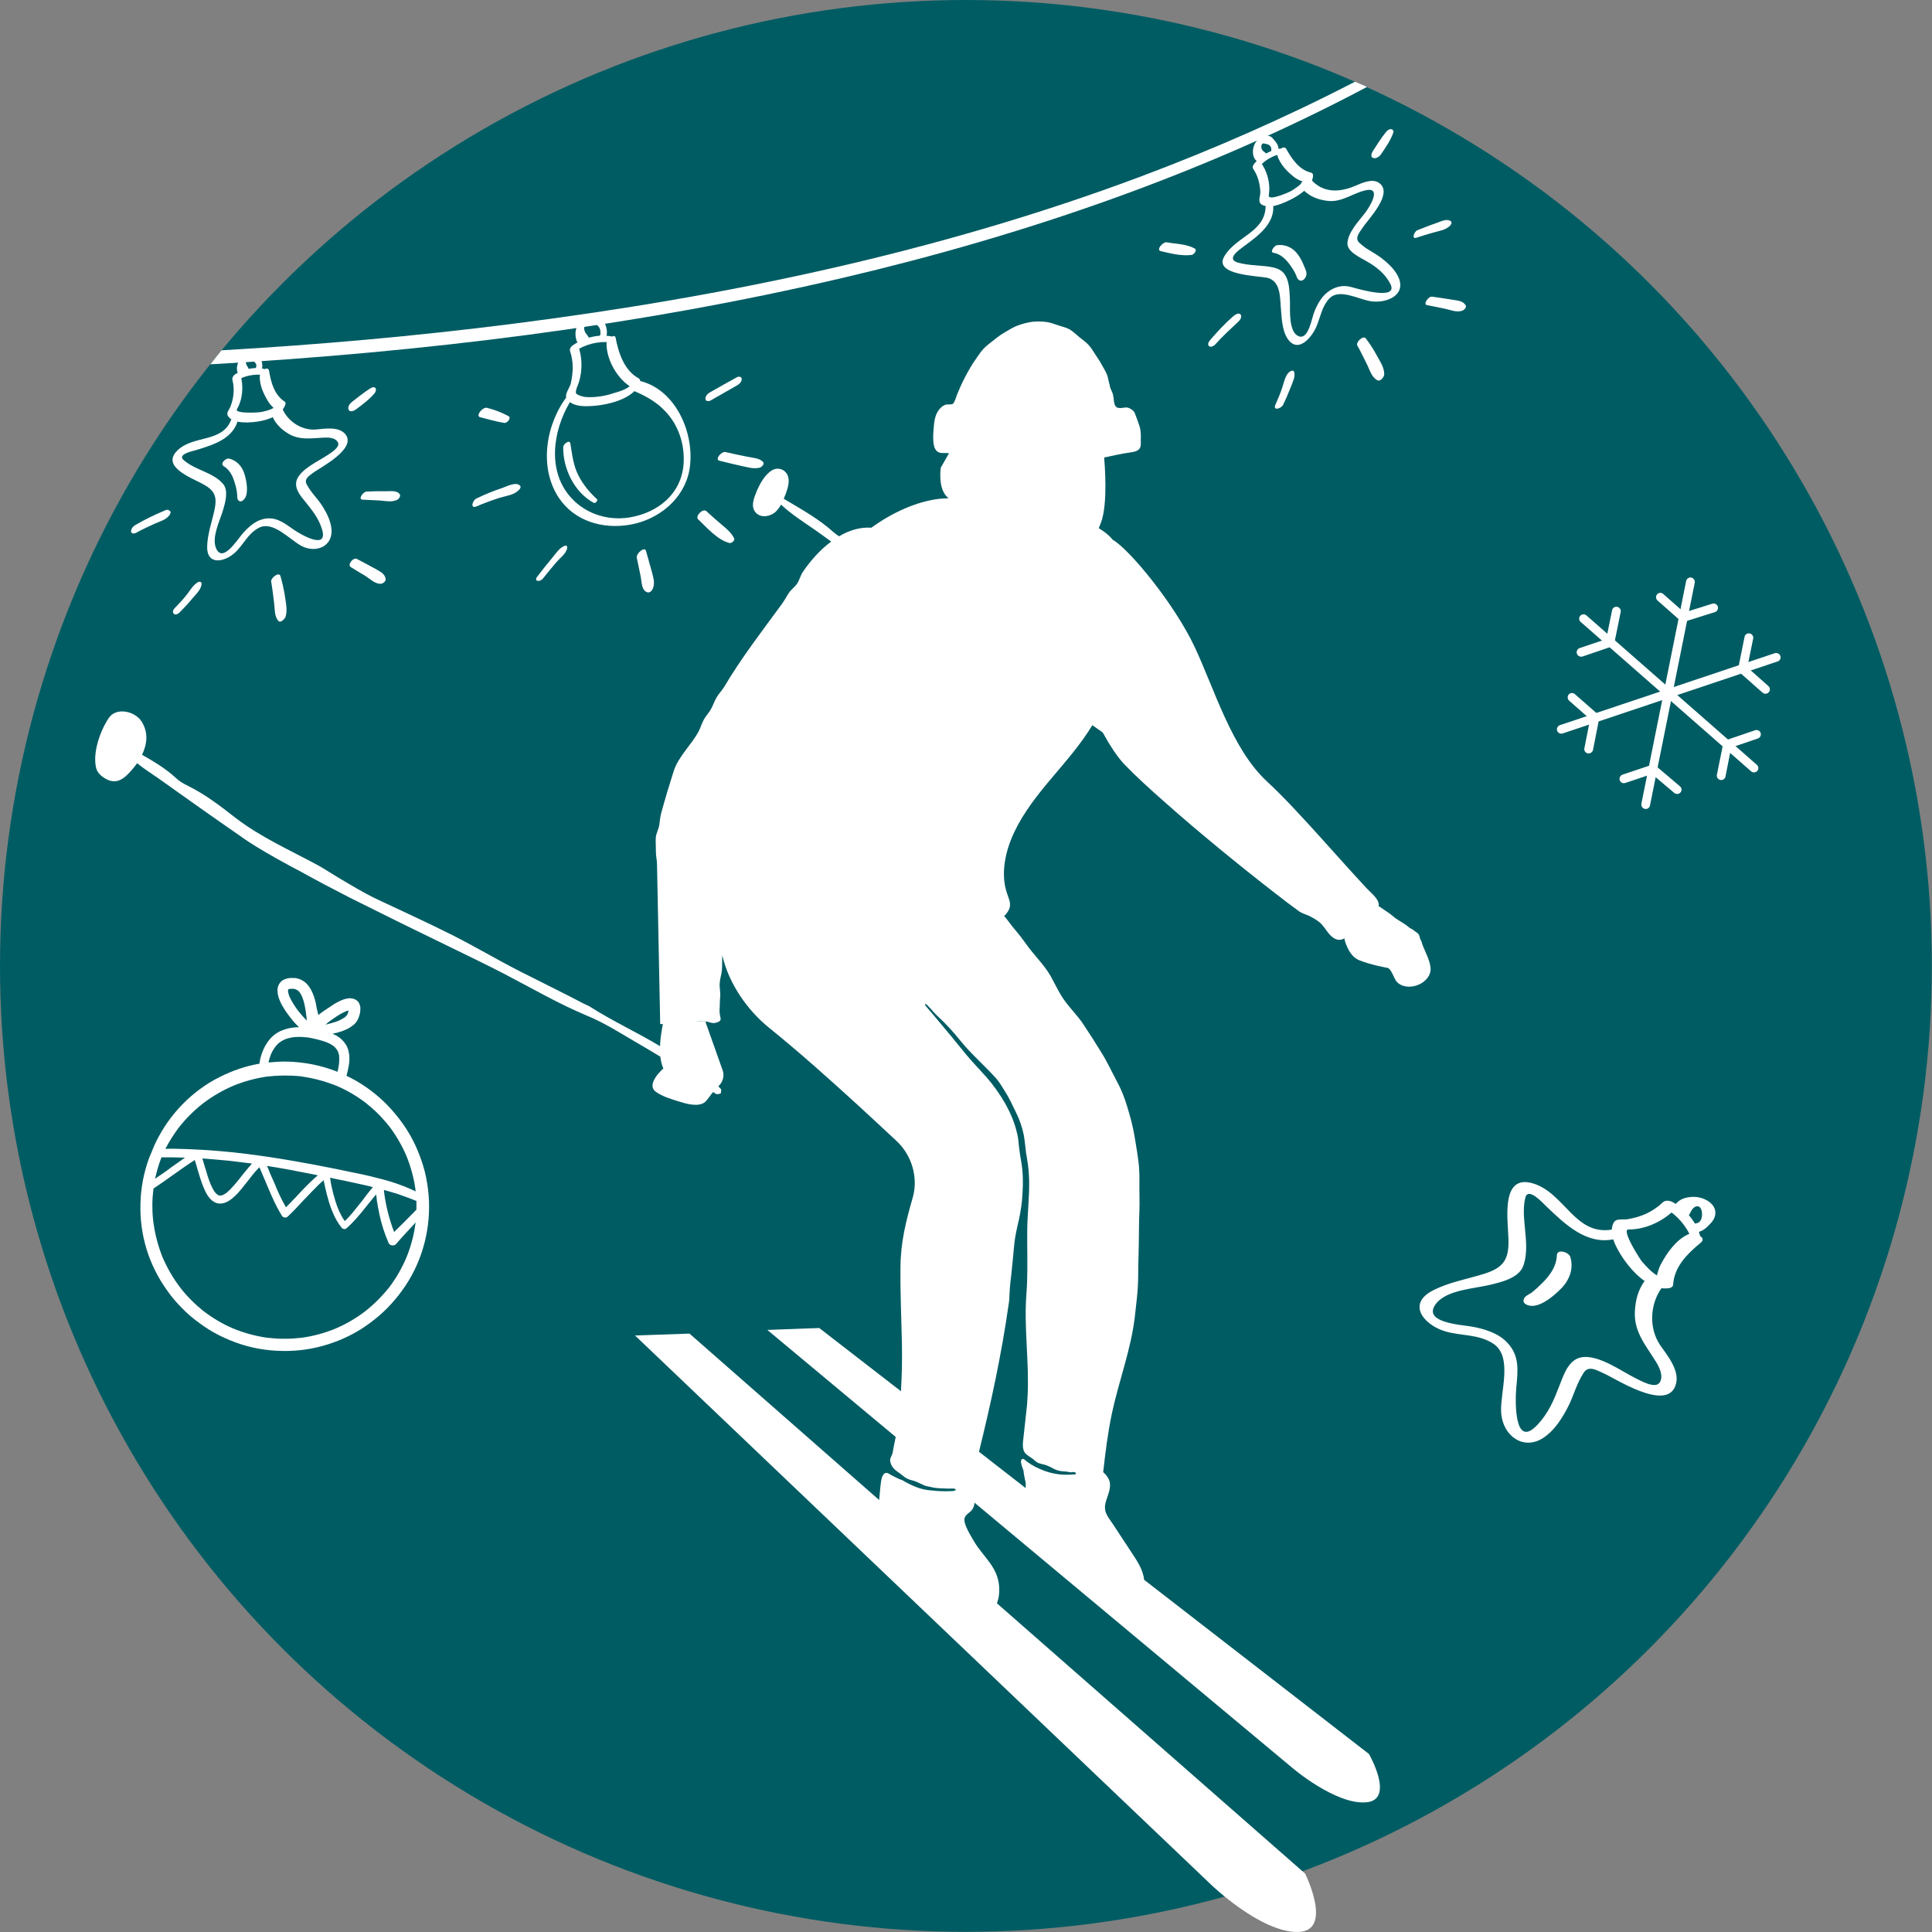 <svg xmlns="http://www.w3.org/2000/svg" viewBox="0 0 12133 12133"><rect x="0" y="0" width="12133" height="12133" fill="#808080" stroke="none"/><circle cx="6066" cy="6066" r="6066" style="fill:#005c63"/><path d="M1676 2322c-63-22-134-8-192 24-14 8-29 23-24 41 14 57 8 112-13 167-9 22-30 40-13 62 27 34 78 37 119 37 79-1 209-25 239-112 2-4 2-15-3-18-66-43-87-120-99-193-7-39-56 5-58 28-5 58 25 120 55 168 8 12 18 22 28 33 14 14 32-12 3 3-25 14-54 21-82 26-11 3-165 11-148-18 37-64 43-150 21-219-6 12-12 24-17 36 47-29 110-39 164-32 13 2 37-27 20-33z" fill="#fff"/><path d="M1565 2330c0-16-11-25-17-39-6-12-6-31 12-33 14-2 34 10 43 20 17 21-1 37-6 56s16 19 27 11c33-27 25-60 13-96s-42-52-78-38-60 47-69 84c-8 32 5 79 46 68 14-3 29-18 29-33zM1459 2615c-48 173-240 111-345 214-103 100 83 170 153 207 79 41 99 78 80 166-16 76-43 148-46 226-5 124 106 104 173 44 56-51 82-122 153-158 89-45 193 76 267 115 93 48 202 0 187-113-6-48-30-96-56-137-16-26-37-50-57-75-16-20-30-40-42-62-19-36 18-55 42-74 42-31 275-150 201-241-42-50-127-35-183-30-93 9-187-55-217-142-12-33-74 16-64 46 19 53 55 91 102 120 74 47 152 30 234 27 26-1 67 2 81 30 17 31-49 69-68 82-56 37-156 82-187 146-26 56 19 107 52 147 44 55 82 102 103 170 42 137-135 33-181 1-62-44-114-84-193-63-52 14-98 58-131 98-30 36-122 180-161 82-27-69 24-169 44-235 14-48 37-124 1-167-40-47-101-69-155-94-34-16-67-32-95-58-36-34 57-54 79-60 112-34 243-73 268-204 1-8 2-16 3-23 2-27-38 2-42 15zM1703 3652c8 46 13 93 19 139 4 36 1 80 26 108 15 17 42-15 46-27 12-43 1-88-5-131-7-42-16-83-28-124-9-28-61 12-58 35zM2204 3562c30 19 61 37 91 55 30 19 60 51 97 49 13-1 32-15 30-30-5-34-35-46-63-63-39-22-79-42-118-63-22-12-63 37-37 52zM2278 3138c35 2 71 3 106 5 39 3 72 12 108-3 12-5 27-24 18-37-18-24-54-18-82-18-42-1-83 0-125 2-22 0-58 50-25 51zM2233 2573c43-32 85-63 120-104 6-8 12-24 4-33-10-9-24-2-33 4-39 24-74 54-110 81-14 10-33 31-25 51 7 19 32 9 44 1zM853 3347c38-21 76-39 116-57 35-16 73-24 96-56 4-6 10-19 3-24-2-1-3-3-5-4-9-7-18-5-28 0-63 26-124 56-183 90-14 8-29 22-29 40 0 16 18 17 30 11zM1127 3847c29-29 57-59 83-91 22-25 54-55 56-90 1-13-15-15-23-10-30 18-47 48-68 76-24 30-50 59-77 86-28 29-1 57 29 29z" fill="#fff"/><path d="M1404 2927c40 24 59 65 71 108 7 22 12 44 14 66 2 16-2 34 11 44 15 12 33-7 40-19 21-38 8-106-4-147-14-48-48-88-98-99-21-4-58 32-34 47zM8060 932c-70 1-136 41-181 93-8 10-17 23-9 35 30 45 41 89 45 142 2 29-20 65 9 83 36 21 84 9 121-5 70-26 201-92 201-180 0-6-4-13-10-15-77-18-121-84-158-149-16-30-62 15-56 40 15 55 65 106 109 139 11 8 22 13 34 19 16 9 23-4 16 7-17 24-46 41-70 57-13 8-151 70-143 27 12-73-10-151-53-209-1 10-3 19-4 29 33-41 86-69 137-79 11-3 33-34 12-34z" fill="#fff"/><path d="M7959 977c-2-14-18-20-27-29-12-13-15-29-6-44 5-8 38 3 43 6 22 15 13 36 14 56 1 27 36 1 41-10 17-33-10-63-31-87-23-27-58-19-84 0-30 22-44 60-40 96 3 36 31 67 68 48 14-7 25-21 22-36zM7948 1277c10 182-184 202-260 334-68 119 219 121 272 134 79 21 78 111 83 179 6 64 6 147 43 203 68 101 160-17 186-88 22-57 32-116 75-163 63-69 188 6 263 16 99 14 228-39 169-158-23-46-67-86-107-116-31-23-65-41-97-62-14-10-27-21-40-33-29-29 4-65 21-91 34-54 205-223 99-287-41-24-107 6-144 22-100 43-207 47-282-45-20-25-78 31-56 57 43 53 102 76 169 83 86 8 151-47 230-66 113-28 26 109 0 142-39 51-107 121-110 189-3 55 84 92 121 114 61 35 117 79 149 143 52 107-208 29-245 19-54-16-107-2-150 32-40 31-65 78-83 123-17 41-36 176-97 154-65-23-55-163-56-216-3-59 0-137-42-184-36-40-118-40-167-45-40-3-79-7-118-18-77-22 8-80 36-101 98-72 217-157 179-295-6-22-42 9-41 24zM8524 2170c23 40 42 82 63 123 16 34 28 77 63 95 19 10 42-20 43-36 1-44-27-83-47-120-20-38-43-73-69-107-16-21-64 24-53 45zM8961 1916c39 8 79 15 118 24 35 8 66 22 102 12 10-3 31-20 24-33-16-31-53-31-85-37-42-7-85-13-127-19-22-3-58 48-32 53zM8895 1493c36-12 72-23 108-33 38-11 72-14 102-41 6-5 16-22 7-29-26-21-67 3-95 12-39 13-77 29-116 44-19 7-39 58-6 47zM8674 967c29-43 59-85 76-134 3-10-3-21-14-22-15 0-27 11-35 22-29 36-53 76-79 115-8 12-18 37 1 44s42-10 51-25zM7289 1577c64 15 129 32 195 24 13-2 37-30 19-40-51-29-119-29-175-39-26-5-69 48-39 55zM7632 2163c46-52 97-98 147-145 10-9 23-31 11-44-13-12-34 3-44 11-52 45-99 96-144 148-8 9-22 28-10 40 11 11 32-1 40-10zM8058 2542c18-37 34-75 49-113 10-28 30-64 20-94-7-19-33 2-39 10-20 27-26 60-36 91-12 36-27 71-42 105-19 41 36 26 48 1z" fill="#fff"/><path d="M7996 1587c45 8 75 37 102 72 13 18 25 36 35 55 9 16 12 43 32 48 17 4 32-13 37-28 9-23-6-47-15-69-10-25-22-48-38-69-32-43-79-63-131-56-13 2-46 42-22 47zM3854 2116c-87-23-183 3-256 52-11 7-23 23-18 37 23 70 20 133 4 205-7 28-45 71-22 99 35 43 99 44 149 41 94-4 279-42 308-152 3-9 0-17-8-22-91-49-127-160-145-255-6-31-57 14-57 34-2 103 70 230 160 279-3-7-6-14-8-21-8 29-83 49-107 56-53 18-110 27-166 25-23-1-48-7-67-20-15-11 12-62 16-78 21-76 20-153-7-227-6 12-12 24-18 37 61-44 147-65 222-56 12 1 37-29 20-34z" fill="#fff"/><path d="M3702 2134c-2-22-24-35-31-57-7-19 2-45 23-52s52 10 65 26c10 11 12 27 12 41 1 15-10 23-13 37-4 24 22 15 33 6 35-30 19-85 0-120-20-37-57-55-98-36-40 18-71 57-78 101-5 37 6 101 58 88 13-3 30-19 29-34zM3567 2482c-137 172-186 449-59 642 99 150 278 201 449 171 178-31 338-160 372-341 40-221-81-513-320-564-26-6-76 46-43 59 98 40 176 84 242 169 63 83 92 190 85 294-13 189-160 307-337 337-146 25-297-28-388-145-139-179-85-438 31-610 21-30-15-33-32-12z" fill="#fff"/><path d="M3537 2808c-2 136 71 285 192 350 10 5 28-15 20-23-46-42-87-92-116-148-32-61-40-133-51-201-4-29-45 3-45 22zM3999 3502c8 40 17 80 25 121 6 33 5 86 42 97 13 4 27-9 32-19 17-38 6-69-4-109-12-44-25-88-37-132-8-31-63 16-58 42zM4385 3262c56 53 119 127 195 148 13 4 38-16 30-30-17-34-44-57-73-81-34-29-68-58-101-89-22-20-73 32-51 52zM4517 2893c44 11 89 22 134 32 40 8 80 22 120 12 11-3 33-23 21-36-23-25-67-26-100-33-46-9-91-19-136-29-26-6-68 47-39 54zM4461 2516l168-96c14-8 29-22 29-39s-18-18-30-12c-56 31-112 62-168 94-14 8-30 22-30 41 0 16 19 18 31 12zM3015 2620c52 13 101 28 153 36 17 2 46-32 25-43-44-23-87-40-135-52-28-6-73 51-43 59zM2993 3180c48-21 96-38 145-54 43-13 88-16 121-49 6-6 15-19 7-27-26-27-83 5-113 15-55 18-108 40-160 65-27 12-42 68 0 50zM3409 3634c27-34 55-68 83-101 23-27 63-55 70-91 2-10-4-18-14-15-35 12-56 48-79 75-33 39-64 79-95 119-24 31 16 36 35 13zM8510 513c-439 227-893 426-1355 599-1266 473-2600 752-3939 922-606 77-1215 131-1825 166-24 29-47 59-70 88 1335-76 2669-238 3972-543 1138-267 2257-650 3292-1199l-75-33zM2692 7509c-4-50-12-101-24-150-12-47-28-93-47-138-38-91-92-173-157-247-64-73-141-136-225-185-21-12-42-23-63-33 5-19 10-38 13-58 5-24 7-49 4-74-3-24-9-47-23-67-14-22-33-39-55-52-8-5-18-9-27-13 20-4 40-9 60-16 13-5 26-11 39-17 12-7 24-15 35-24 20-17 31-41 37-66 3-10 4-21 4-32 1-13-2-23-7-35-7-16-25-28-42-31-5-1-11-2-16-2-6 0-12 1-17 2-8 1-15 3-22 5-19 7-37 16-55 26l-71 47-34 25-10-42c-4-25-9-51-18-75-8-25-20-48-36-69-15-19-35-33-59-41-7-2-14-4-22-5h-14c-13-1-25 0-37 3-9 2-18 6-26 10-10 6-17 14-23 23-10 15-13 34-11 51 1 10 2 20 5 30 3 11 8 21 12 32 10 21 22 41 35 61 15 22 32 43 49 64 11 12 22 24 34 35-9 0-17 0-25 1-25 2-50 7-74 16-11 4-21 8-31 14-10 5-19 12-28 19-17 14-32 31-44 50-13 19-23 41-31 63s-13 44-16 66c-87 15-170 44-248 83-87 43-166 102-234 171s-124 149-167 236c-10 21-20 43-28 65-5 11-9 22-14 33-35 93-54 192-56 291-3 96 10 193 38 285s72 180 128 258c28 41 60 78 95 113 34 36 72 67 112 96 78 58 166 101 258 131 95 31 196 44 296 42 97-2 195-20 287-54 46-16 91-37 134-61 42-23 82-51 120-81 77-60 143-134 197-215 110-165 160-367 145-564zm-77 87v1c-22 22-46 47-75 76-21 20-39 38-58 57-2 2-4 5-7 7-29-76-50-156-61-236-1-9-2-17-3-25l-1-3h1c27 7 56 16 86 25 22 8 42 15 61 22 7 2 13 5 19 7 12 5 24 10 38 15 0 17 1 35 0 54zm-547-1181c33-24 67-48 104-64 5-2 11-4 17-5-1 7-3 14-6 21-1 3-3 6-5 9-4 4-8 9-13 13-12 8-25 15-38 21-27 11-55 18-83 25 8-7 16-14 24-20zm-197-69c-20-27-39-56-53-87-4-10-7-20-9-31v-10c0-1 0-2 1-3v-1h1c0-1 1-1 2-2 3-1 6-1 9-2 8-1 16 0 24 0 4 1 9 2 13 4s8 4 11 6c5 4 9 8 12 12 6 9 12 19 16 29 13 33 19 68 24 103v-4 6c1 1 1 2 1 3l-1-2c2 14 4 28 5 42-20-19-39-41-56-63zm-168 272c7-16 16-31 26-44 7-10 16-19 26-27 11-8 23-15 35-20 15-6 31-10 50-13 25-3 52-3 81 0l5 1h6c18 3 39 7 62 13 24 6 44 12 63 20 15 6 27 14 38 21 6 6 12 11 17 18 4 5 8 11 11 18 3 8 5 16 7 25 1 18 1 36-2 58-2 13-4 27-8 41v2c-52-21-105-36-159-47-26-5-53-9-80-12-24-3-49-4-74-5-35-1-73 1-115 5h-6c5-20 10-38 17-54zm-581 464c45-57 96-108 152-152 59-45 123-82 190-111 68-28 139-47 211-58 70-8 141-9 211-2 6 1 13 2 20 3 58 9 115 23 170 43 12 4 25 9 37 14h-1 1l-1-1 4 2c65 28 126 64 182 107 44 35 85 73 120 115 9 10 17 20 25 30l-1-2 3 4c42 56 78 117 106 182 28 68 48 140 58 213v4c0 3 0 6 1 9h-1v-1 1c-9-5-19-10-29-14-22-10-44-19-67-27-37-14-79-27-131-40-71-19-144-34-215-48l-52-11c-213-43-400-75-572-96-25-3-51-6-76-9-135-14-260-21-381-23-16 0-31 0-47 1v-1c24-46 52-90 83-132zm1130 486-1 2 1-1c-25 32-53 67-84 97-1 1-2 1-3 2-15-20-27-44-40-73-12-29-22-61-32-98-9-36-16-68-20-101l41 9 45 9c51 11 108 23 164 36 6 2 12 4 19 5-25 29-49 61-70 89-6 7-11 14-17 21-1 1-2 2-3 4v-1zm-538-159c0-1-1-1-1-1l1 1-9-20-8-18c-6-16-13-33-20-49 84 13 171 29 265 48 18 3 36 7 54 11-29 25-60 54-96 92-12 12-23 25-35 37l-6 7c-22 22-41 43-61 63l-2 2c-28-48-52-100-71-148l-12-27c0 1 1 1 1 2zm-443-134c53 4 108 9 162 14 43 5 90 11 141 17l5 1 2 1h1c-3 3-5 6-8 9-17 19-33 39-50 60l-4 5c-16 20-31 40-47 58-18 21-34 37-49 50-9 6-17 11-25 15-4 1-8 2-13 3-2 1-5 0-7 0s-5-1-7-2c-3-1-6-3-8-5-5-4-10-8-14-14-10-13-18-29-27-49-14-34-24-68-34-103l-4-12c-4-13-8-27-12-40 0-3-1-5-2-7v-1zm-257-7c49 0 99 0 147 2v1l-12 8c-14 10-29 21-44 31l-11 8-19 13-9 7-5 4c-24 17-47 34-72 50-4 3-9 6-14 10h-1c10-45 23-90 40-134zm1556 641-1 1 1-1zm38-218c-10 73-30 145-59 214-28 64-63 125-106 181-44 55-95 106-151 150-58 44-120 80-186 108-68 28-139 47-211 57-67 8-136 9-204 1-5 0-10-1-15-1-74-11-147-31-216-60-65-28-125-64-180-106l-3-2c-54-44-104-93-146-148-44-58-81-122-110-189-28-70-47-142-57-215-5-35-7-70-7-105-1-35 2-71 7-111v-1c39-26 79-54 118-82l4-3 9-6 11-8c34-24 76-54 117-80 7 19 12 38 17 57l7 23c12 40 25 82 44 120 20 40 45 64 73 71 4 1 7 2 11 2 29 3 60-10 95-42 18-16 33-33 46-49s26-32 39-49l8-10c13-17 26-34 40-50 10-11 17-19 24-26 1 0 1-1 2-1v-1c6 14 12 27 17 40l18 42 3 7c12 29 24 58 37 87 23 52 44 93 66 128 4 7 11 11 19 12 7 1 14-2 19-7 33-31 64-64 94-97l3-3c31-32 62-65 94-97l33-30h1v2c3 14 6 28 9 43 7 31 15 62 24 92 22 71 48 123 82 164 3 3 8 5 12 5 1 1 2 1 2 1 5 0 10-2 15-6 42-37 79-81 112-122l15-19c15-19 31-39 47-58 4-4 7-8 11-12h1c0 9 1 17 3 26v7c5 30 10 60 17 92 13 62 33 123 58 180 3 7 11 12 17 13 2 1 3 1 5 1 9 1 19-2 24-8 21-25 44-50 69-77l22-24c9-9 17-18 25-27 2-2 4-5 6-7v1l1-1-2 13zm-686-1325v-2 3-1zM10681 7781c-3-16-7-31-12-45 30-8 54-31 78-58 36-41 35-92-9-127-45-36-104-42-158-27-21 6-43 20-56 37l-13-8c-20-12-50-20-69-2-64 61-137 92-223 106-34 5-73-10-89 29-5 12-7 24-8 36-233 38-296-232-497-291-202-58-155 230-152 347 5 130-29 183-154 222-109 34-220 52-322 105-162 85-55 212 70 253 105 34 215 17 312 81 122 81 43 301 48 424 5 154 146 258 279 157 58-43 100-108 134-171 22-40 38-84 55-127 14-35 29-67 49-99 31-51 83-18 124 0 71 30 392 243 453 81 35-90-47-187-94-255-73-105-66-257 7-359 17 2 34 2 52-1 7-2 20-9 21-18 6-116 90-198 174-267 44-36-47-67-78-53-78 35-136 119-174 191-10 19-16 40-22 61-1 3-1 6 0 9l3 1-5-4c-36-22-65-54-93-86-11-12-133-202-85-202 103 1 210-48 284-119-1-4-1-8 0-12l-47 3c71 39 130 112 160 187 7 17 62 27 57 1zm-904 102c-2 68-41 123-87 170-23 23-47 46-73 66-20 13-45 21-49 46-5 26 34 36 53 36 65 0 142-67 185-111 52-54 78-126 55-198-10-29-82-51-84-9zm354-100c9 29 24 56 38 81 34 58 91 133 159 181-41 56-58 122-61 193-6 129 72 215 135 318 20 33 46 87 21 126-28 43-123-13-154-28-88-44-218-139-323-132-90 6-122 101-150 173-37 96-70 178-142 254-145 154-139-148-132-230 10-111 24-206-60-291-55-57-144-84-220-97-69-12-318-25-222-146 68-84 234-92 332-115 71-17 186-42 214-120 31-84 15-179 8-265-5-55-8-110 5-163 17-71 110 33 134 56 116 111 250 239 418 205zm513-99c-11-19-24-36-38-53 8-10 12-24 21-36 12-17 37-30 52-9 12 17 12 51 5 69-8 22-23 27-40 29z" fill="#fff"/><path id="Fill-28" d="M8443 5893c2 18 10 37 18 55 15 34 38 67 74 82 81 32 178 48 178 48 23 4 42 66 55 83 58 73 208 25 216-69 3-51-36-117-53-165 0-9-8-22-12-30-3-9-4-20-9-28-4-7-12-13-19-17-11-9-22-17-35-23-10-6-17-14-26-20-23-16-48-29-71-46-12-9-23-20-35-28-16-10-32-22-48-33-6-4-12-8-18-11l-215 202zm-3906 110c41 177 159 343 291 450 191 154 375 319 557 485 82 76 164 151 246 228 95 89 137 229 101 355-43 149-76 281-77 436-2 160 6 327 9 483 2 99 0 198-6 297l-513-397-326 12 806 672c-3 14-5 27-8 40-4 19-8 38-11 58-3 18-17 31-16 51 2 18 10 35 22 48 16 19 38 29 56 45 17 15 38 26 61 31 35 7 64 32 99 38 3 1 5 1 8 1 36 11 73 11 110 12 9 1 18 1 27 0 8 0 16-1 23 2 20 8-7 13-14 14-17 1-34 1-52 1-34 0-67-3-101-7-50-6-94-25-139-49-8-4-15-9-23-13-6-4-13-4-19-7-17-8-34-16-50-25-2 0-3-1-4-2-11-6-23-17-37-10-8 4-13 14-17 23-7 20-9 41-11 61-3 27-5 55-8 84L4330 8375l-342 12 3621 3452s306 294 538 294 49-367 49-367l-1935-1697c6-18 11-36 13-56 6-65-7-119-42-175-35-55-82-102-115-158-18-32-67-106-60-144 5-26 37-37 50-58 8-13 12-27 13-41l1998 1667s266 227 457 215c191-11 22-304 22-304L7185 9921c-1-7-1-14-3-20-11-52-40-97-69-141-41-62-82-125-123-187-37-55-66-82-42-153 12-37 29-75 21-113-6-25-22-45-41-62 14-123 29-247 55-370 44-205 120-400 144-608 10-84 17-151 19-191 3-47 1-112 4-187 2-57 2-120 3-187 0-60 5-123 3-187-2-62 2-125-3-188-6-63-17-125-27-185-10-64-27-125-44-182-18-64-42-122-70-173-28-52-57-116-97-180-34-55-71-114-110-172-37-57-89-106-127-162-40-58-65-125-102-178-43-61-93-111-127-160-72-100-65-79-126-162-5-7-10-13-17-19 13-14 25-29 32-46 14-34-4-66-14-98-43-125-9-271 47-387 119-250 345-430 489-669l65 46c48 87 95 157 135 199 80 83 166 160 252 236 111 99 225 195 340 290 119 98 240 195 363 290 46 36 92 71 139 105 21 16 44 21 68 32 22 11 43 23 62 38 29 23 43 53 67 80 16 16 34 31 57 32 12 1 24-3 35-9 6-3 12-7 17-10 43-32 74-79 117-112l256 182c8 6 15 13 25 16 7 2 17-1 25-1 0-9 4-22-1-26-68-64-140-124-218-174-15-9-29-18-43-27 2-2 5-4 7-6 14-11 26-25 30-43v-1c8-42-49-84-75-112-104-112-205-226-307-339-104-114-208-229-321-334-219-203-328-578-453-844s-407-611-515-673c-20-26-50-50-87-72 6-13 10-25 14-35 45-116 23-376 20-409 25-5 50-11 76-16 28-6 56-11 84-15 21-3 46-6 61-23 12-14 9-36 9-55 1-32 1-60-8-88-9-27-19-55-30-83-4-10-13-17-22-23-10-6-21-12-33-11-32 2-61 14-72-22-5-20-5-41-10-61-4-17-20-40-20-58-8-22-9-46-18-67-9-22-22-42-33-62-11-21-24-40-37-59-14-21-27-44-44-63-18-19-39-34-59-50s-38-35-60-48c-23-13-49-18-73-26s-48-18-74-21c-30-4-60-4-89-1-30 4-59 12-88 22-28 10-53 26-79 41s-50 32-73 51c-24 19-48 36-68 58s-35 47-52 71-32 50-46 75c-14 26-28 52-40 79-8 19-17 38-25 58-5 14-16 51-27 60-9 7-34 1-48 6-18 7-34 22-44 38-20 29-25 66-28 102-2 23-6 63-2 98s17 65 56 65c14 0 28 0 42 1l-52 91s-19 125 38 182c4 4 7 7 11 10-23 1-44 2-62 4-138 17-289 84-423 181-72-5-140 17-203 54-13-8-25-18-37-28-88-79-191-137-292-197-6-4-12-7-18-10 3-9 7-19 11-28 12-34 25-70 18-105-10-48-60-71-102-47-29 17-54 49-73 82-8 16-16 31-22 45-17 43-45 102-5 142 31 31 85 23 119-5 15-14 27-30 37-48 63 59 135 105 206 154 24 17 63 44 109 78-72 53-133 124-179 192-14 21-20 49-35 72-14 21-38 37-53 60-14 21-26 45-42 67-125 171-256 340-364 523-14 23-34 42-47 65s-22 49-35 73c-13 23-32 43-45 66-13 24-20 50-32 73-46 87-129 159-158 253-27 84-53 171-76 255-8 27-10 54-14 82-4 26-20 52-22 81-1 26 1 54 1 83-1 26 7 54 7 83 1 29 20 1002 20 1002h17c-5 25-16 81-18 139-144-87-298-157-440-248-11-7-24-11-35-17-134-70-271-137-405-205-143-73-281-155-423-227-158-79-319-153-479-228-81-39-158-86-236-132-44-26-87-55-132-80-174-94-357-175-515-296-95-74-190-148-300-202-27-13-53-28-75-49-64-59-138-103-213-146 32-67 41-140-3-209-41-65-159-92-206-22-53 79-100 211-81 307 7 36 31 57 62 75 53 30 96 14 138-28 21-21 41-45 59-70 41 33 85 62 128 91 50 35 171 122 286 203s223 156 245 171c105 77 350 207 358 210 106 59 213 115 322 171l314 156 291 142c121 59 242 117 360 178 173 90 341 188 520 263 108 44 206 107 307 166 52 30 104 61 155 92 3 27 9 53 19 74 0 0-113 97-48 146 41 30 96 46 144 61 45 14 124 38 165 4 18-15 32-42 48-59l4-4c7 5 13 11 22 13 7 2 17-2 25-4 1-9 6-24 2-27-5-6-11-12-17-18l8-8c22-25 30-59 20-90l-109-308h-69c22-1 44-2 66-1 39 2 41 18 78 5 39-14 10-31 14-82 2-24 1-52 4-83 2-26-6-55-3-84 2-27 12-54 14-83 2-27 0-55 2-83l1-2zm1611 3114c75-303 141-609 185-917 2-12 4-25 5-37 2-50 5-99 12-149 7-64 12-122 19-194 5-56 18-109 30-161 6-28 11-57 15-85 3-24 6-48 7-73 5-74 4-147-10-219-5-30-10-60-13-91-2-30-6-58-14-87-15-61-41-120-72-175-33-58-72-112-115-162-2-2-28-31-60-66-33-35-70-78-92-106-1-2-3-4-5-6-9-11-25-31-45-55-5-6-10-13-16-20-9-10-17-20-26-31-18-22-37-44-55-66-36-43-68-81-84-99-3-4-5-9-3-14 2 0 5 2 8 4 13 14 27 27 39 42 11 13 23 25 35 36 50 46 95 96 137 148 70 87 153 157 230 243 18 23 34 48 49 73 28 43 49 90 72 137 22 45 39 93 49 144 9 53 10 97 20 147 8 45 12 91 13 136 2 105-11 209-12 313-1 109 3 218-1 327-1 24-2 47-4 71-17 213 19 431 7 646-1 33-4 65-8 96-5 49-11 98-16 146-3 38-16 87 13 117 10 9 22 17 33 24 14 8 21 18 34 27 11 8 24 11 37 14 22 4 47 15 66 26 16 9 35 16 54 18 12 2 23 1 35 3 8 1 16 4 24 4 8-1 19-4 27 1 4 2 8 6 4 10-2 3-15 2-19 3-28 2-57 2-85-1-42-5-83-16-122-34-19-8-38-18-56-29-9-6-18-12-26-18-7-5-15-15-23-16-11-1-14 11-13 19 1 16 7 30 12 45 1 2 2 5 3 7 3 27 8 53 14 78 1 11 1 22 0 34l-293-228z" style="fill:#fff"/><path d="M10589 3649c3-15 18-25 32-22 15 3 25 18 22 33l-281 1398c-3 15-17 25-32 22s-25-18-22-33l281-1398z" fill="#fff"/><path d="M10579 3904c-14 4-30-4-34-18-5-15 4-30 18-35l191-60c14-4 29 4 34 18 4 15-4 30-18 35l-191 60z" fill="#fff"/><path d="M10589 3857c12 10 13 27 3 39-10 11-28 12-39 2l-144-127c-11-10-12-28-2-39s27-12 38-2l144 127zM10362 4851c-11-10-13-28-3-39 10-12 27-13 39-3l152 129c12 9 13 27 4 38-10 12-28 13-39 4l-153-129z" fill="#fff"/><path d="M10371 4804c15-5 30 3 35 17s-3 30-17 35l-182 61c-15 5-30-3-35-17s3-30 17-35l182-61zM9927 3906c-12-10-13-27-3-39 10-11 28-12 39-2l1070 938c11 10 13 27 3 38-10 12-28 13-39 3l-1070-938z" fill="#fff"/><path d="M10138 4040c-3 15-17 25-32 22s-25-18-22-33l40-197c3-15 17-24 32-21s25 17 22 32l-40 197z" fill="#fff"/><path d="M10102 4009c15-5 30 3 35 17s-3 30-17 35l-182 62c-14 4-30-3-35-18-5-14 3-30 17-35l182-61zM10857 4700c-14 5-30-3-34-17-5-15 2-30 17-35l182-62c14-5 30 3 35 17 4 15-3 30-18 35l-182 62z" fill="#fff"/><path d="M10822 4668c3-14 17-24 32-21s24 17 21 32l-39 198c-3 15-18 24-32 21-15-3-25-17-22-32l40-198zM9814 4606c-14 5-30-3-35-17s3-30 17-35l1350-452c14-4 30 3 35 18 4 14-3 30-18 34l-1349 452z" fill="#fff"/><path d="M10035 4486c11 10 12 28 2 39s-27 12-39 2l-144-127c-11-10-12-27-2-39 10-11 27-12 38-2l145 127z" fill="#fff"/><path d="M9989 4501c3-15 18-24 33-21s24 17 21 32l-39 198c-3 14-18 24-33 21s-24-17-21-32l39-198zM10970 4207c-3 15-17 25-32 22s-24-18-22-32l40-198c3-15 18-24 32-21 15 3 25 17 22 32l-40 197z" fill="#fff"/><path d="M10925 4223c-11-10-12-28-2-39s27-13 39-3l144 128c11 10 12 27 2 38-10 12-27 13-39 3l-144-127z" fill="#fff"/></svg>